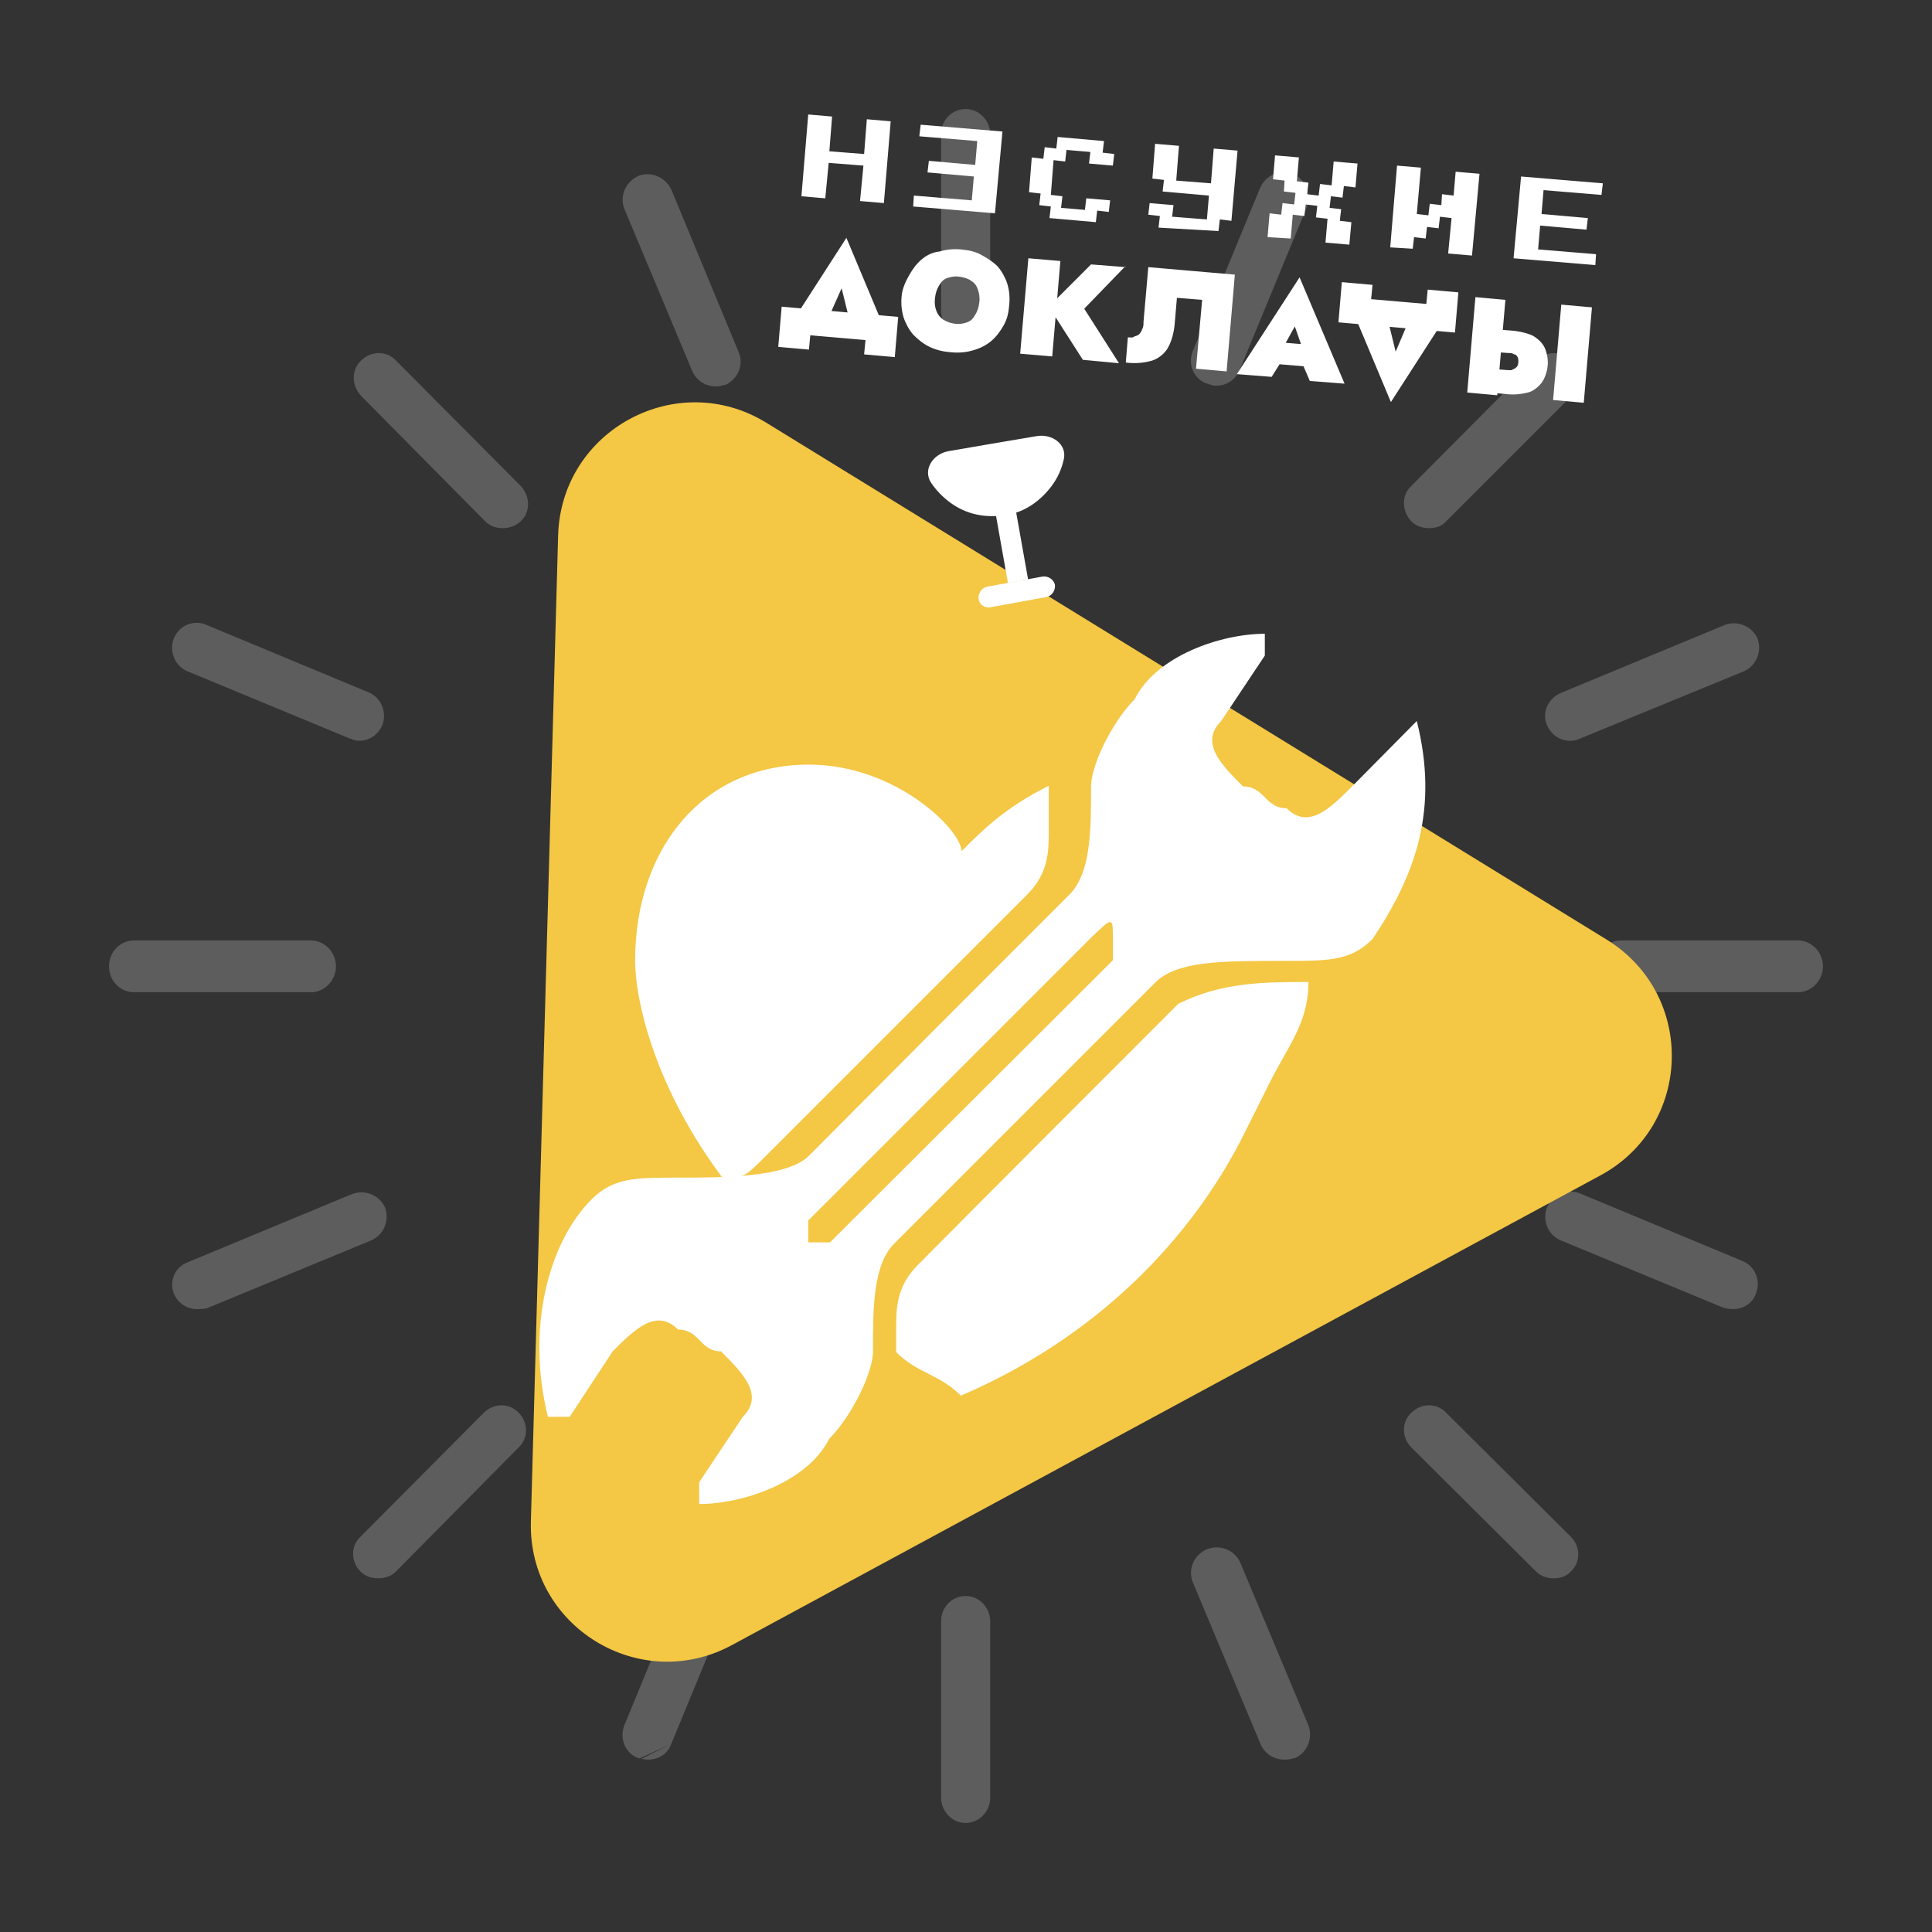 <?xml version="1.0" encoding="UTF-8"?> <!-- Generator: Adobe Illustrator 25.0.0, SVG Export Plug-In . SVG Version: 6.00 Build 0) --> <svg xmlns="http://www.w3.org/2000/svg" xmlns:xlink="http://www.w3.org/1999/xlink" id="Layer_1" x="0px" y="0px" viewBox="0 0 283.5 283.5" style="enable-background:new 0 0 283.5 283.5;" xml:space="preserve"><rect x="0" y="0" width="283.5" height="283.5" fill="#333333" stroke="none"/> <style type="text/css"> .st0{fill:#FFFFFF;} .st1{opacity:0.3;fill-rule:evenodd;clip-rule:evenodd;fill:#FFFFFF;fill-opacity:0.7;} .st2{fill:#F4C744;} </style> <g> <g> <g> <path class="st0" d="M118.9,49.2l-0.2,2.1l-4.5-0.4l0.5-5.9l17.1,1.5l-0.5,5.9l-4.5-0.4l0.2-2.1L118.9,49.2z M120.6,48.8 l-5.1-0.4l8.7-13.5l6.2,14.8l-5.2-0.5l-1.7-6.9L120.6,48.8z M133.4,40.4c0.5-0.9,1.1-1.7,1.8-2.3c0.7-0.6,1.6-1.1,2.7-1.2 c1-0.3,2-0.4,3.1-0.3c1.1,0.1,2.1,0.3,3,0.8c0.9,0.5,1.7,1,2.4,1.7c0.6,0.7,1.1,1.6,1.4,2.5c0.3,1,0.4,1.9,0.3,3.1 c-0.1,1.2-0.3,2.1-0.8,3c-0.5,0.9-1.1,1.7-1.8,2.3c-0.7,0.6-1.6,1.1-2.7,1.4c-1,0.3-2,0.4-3.2,0.3c-1.2-0.1-2.1-0.3-3.2-0.8 c-1-0.5-1.7-1.1-2.4-1.8c-0.6-0.7-1.1-1.6-1.4-2.5c-0.3-1-0.4-2-0.3-3.1C132.4,42.3,132.9,41.3,133.4,40.4z M137.4,45.6 c0.2,0.6,0.6,1,1,1.3c0.5,0.3,1,0.5,1.7,0.6c0.7,0.1,1.2,0,1.8-0.2c0.6-0.2,0.9-0.6,1.2-1.1c0.3-0.5,0.5-1,0.6-1.8 c0.1-0.7,0-1.3-0.2-1.9c-0.2-0.6-0.5-1-1-1.3c-0.4-0.3-1-0.5-1.7-0.6c-0.7-0.1-1.2,0-1.8,0.2c-0.6,0.2-0.9,0.6-1.2,1.1 c-0.3,0.5-0.5,1-0.6,1.8C137.1,44.5,137.2,45.1,137.4,45.6z M155.6,38.3l-1.2,14l-4.7-0.4l1.2-14L155.6,38.3z M165.1,39.1l-6,6.2 l5.1,8l-5.3-0.5l-5-7.8l6.2-6.2l5.1,0.4L165.1,39.1z M180,54.5l-4.5-0.4l0.9-10.1l-3.7-0.3l-0.3,3.5c-0.1,1.6-0.5,2.9-1,3.8 c-0.5,0.9-1.4,1.6-2.3,1.9c-1,0.3-2.3,0.5-3.9,0.3l0.3-3.7c0.4,0,0.7,0.1,0.9-0.1c0.3-0.1,0.6-0.2,0.7-0.3 c0.1-0.1,0.4-0.4,0.5-0.8c0.2-0.3,0.2-0.7,0.2-1.1l0.7-8l12.7,1.1l-1.2,14.1L180,54.5z M188,51.5l0.3,1.1l-1.7,2.7l-5.1-0.4 l9.2-14.2l6.6,15.6l-5.1-0.4l-1.2-2.8l0.4-1.2l-1.4-4L188,51.5z M186.2,50.1l7.3,0.6l-0.3,3.2l-7.3-0.6L186.2,50.1z M209.3,44.6 l0.2-2.1l4.5,0.4l-0.5,5.9l-17.1-1.5l0.5-5.9l4.5,0.4l-0.2,2.1L209.3,44.6z M207.6,45l5.2,0.5l-8.7,13.5l-6.2-14.8l5.2,0.5 l1.7,6.9L207.6,45z M220.9,44l-1.2,14l-4.4-0.4l1.2-14L220.9,44z M219,48.3l2.7,0.2c1.3,0.1,2.5,0.4,3.3,0.8 c0.8,0.5,1.4,1.1,1.7,1.8c0.3,0.7,0.5,1.7,0.4,2.6c-0.1,0.9-0.4,1.8-0.9,2.5c-0.5,0.6-1.2,1.2-2,1.4c-0.8,0.2-2,0.4-3.4,0.2 l-2.7-0.2l0.3-3.5l2.7,0.2c0.4,0,0.7,0.1,0.9-0.1c0.3-0.1,0.4-0.2,0.6-0.4c0.1-0.1,0.2-0.4,0.2-0.7c0-0.3,0-0.5-0.1-0.7 c-0.1-0.1-0.2-0.4-0.5-0.4c-0.3-0.2-0.5-0.2-0.9-0.2l-2.7-0.2L219,48.3z M233.6,45.1l-1.2,14l-4.5-0.4l1.2-14L233.6,45.1z"></path> <path class="st0" d="M117.6,28.8l1-12l3.5,0.3l-0.4,5.1l5.1,0.4l0.4-5.1l3.5,0.3l-1,12l-3.5-0.3l0.5-5.2l-5.1-0.4l-0.5,5.2 L117.6,28.8z M146,31.3l1.1-12l-12-1l-0.2,1.7l8.5,0.7l-0.3,3.5l-6.8-0.6l-0.2,1.7l6.8,0.6l-0.3,3.5l-8.5-0.7l-0.1,1.6L146,31.3z M154,32l0.2-1.7l-1.7-0.2l0.2-1.7l-1.7-0.2l0.4-5.1l1.7,0.2l0.2-1.7l1.7,0.2l0.2-1.7l6.8,0.6l-0.2,1.7l1.7,0.2l-0.2,1.7 l-3.5-0.3l0.2-1.7l-3.5-0.3l-0.2,1.7l-1.7-0.2l-0.4,5.1l1.7,0.2l-0.2,1.7l3.5,0.3l0.2-1.7l3.5,0.3l-0.2,1.7l-1.7-0.2l-0.2,1.7 L154,32z M170,33.4l0.2-1.7l-1.7-0.2l0.2-1.7l3.5,0.3l-0.2,1.7l5.1,0.4l0.3-3.5l-6.8-0.6l0.2-1.7l-1.7-0.2l0.4-5.1l3.5,0.3 l-0.4,5.1l5.1,0.4l0.4-5.1l3.5,0.3l-0.9,10.3l-1.7-0.2l-0.2,1.7L170,33.4z M186,34.8l0.3-3.5l1.7,0.2l0.2-1.7l1.7,0.2l0.2-1.7 l-1.7-0.2l0.1-1.6l-1.7-0.2l0.3-3.5l3.5,0.3l-0.3,3.5l1.7,0.2l-0.2,1.7l1.7,0.2l0.2-1.7l1.7,0.2l0.3-3.5l3.5,0.3l-0.3,3.5 l-1.7-0.2l-0.2,1.7l-1.7-0.2l-0.2,1.7l1.7,0.2l-0.2,1.7l1.7,0.2l-0.3,3.3l-3.5-0.3l0.3-3.5l-1.7-0.2l0.2-1.7l-1.7-0.2l-0.2,1.7 l-1.7-0.2l-0.3,3.5L186,34.8z M204,36.3l1-12l3.5,0.3l-0.6,6.8l1.7,0.2l0.2-1.7l1.7,0.2l0.1-1.6l1.7,0.2l0.3-3.5l3.5,0.3l-1.1,12 l-3.5-0.3l0.5-5.2l-1.7-0.2l-0.2,1.7l-1.7-0.2l-0.2,1.7l-1.7-0.2l-0.2,1.7L204,36.3z M222.1,37.9l1.1-12l12,1l-0.2,1.7l-8.5-0.7 l-0.3,3.5L233,32l-0.2,1.7l-6.8-0.6l-0.3,3.5l8.5,0.7l-0.1,1.6L222.1,37.9z"></path> </g> </g> <path class="st1" d="M91.6,30.6l10,23.9l0,0c0.6,1.3,1.9,2.2,3.4,2.2h0c0.3,0,0.7,0,1.2-0.2l0.1,0l0.1,0c1.8-0.8,2.8-2.9,2-4.8l0,0 l-9.9-23.9l0,0c-0.9-1.8-2.9-2.7-4.8-2l0,0l0,0C91.8,26.7,90.9,28.7,91.6,30.6L91.6,30.6z M71.2,76.5L71.2,76.5 c0.8,0.8,1.8,1,2.6,1c0.9,0,1.8-0.3,2.6-1c1.5-1.4,1.4-3.7,0-5.2L58.1,52.9c-1.4-1.5-3.7-1.4-5.1,0c-1.5,1.4-1.4,3.7,0,5.2l0,0 L71.2,76.5z M25.5,93.7c-0.7,1.8,0.1,4,2,4.8l23.9,9.9l0.1,0c0.1,0,0.1,0,0.2,0.1l0,0l-24.2-10l24.2,10l0,0l0,0 c0.3,0.1,0.6,0.2,1,0.2c1.5,0,2.8-0.9,3.4-2.3l0,0l0,0c0.7-1.8-0.1-4-2-4.8l-23.8-9.9l0,0C28.5,90.9,26.3,91.7,25.5,93.7z M25.5,189.8L25.5,189.8L25.5,189.8c0.6,1.4,1.9,2.3,3.4,2.3h0l0,0c0.3,0,0.7,0,1.3-0.1l0.1,0l24.2-10l0,0c1.8-0.8,2.7-2.9,2-4.8 l0,0l0,0c-0.8-1.8-2.9-2.7-4.8-2l0,0l-24.1,10l0,0C25.7,185.9,24.8,187.9,25.5,189.8z M58.1,230.6l18-18.2c1.5-1.4,1.4-3.7,0-5.1 c-1.4-1.5-3.7-1.4-5.1,0l-18.1,18.2c-1.5,1.4-1.4,3.7,0,5.1c0.8,0.8,1.8,1,2.6,1C56.5,231.6,57.4,231.3,58.1,230.6z M95.1,258.2 c1.4,0,2.8-0.7,3.4-2.3l9.9-24l0,0c0.7-1.9-0.1-4.1-2.1-4.8c-1.8-0.7-4,0.1-4.8,2.1l-9.9,24l0,0c-0.7,1.9,0.1,4.1,2.1,4.8l0.1,0 l0.1,0l0,0l0,0c0,0,0,0,0,0l4.6-2.1l-4.4,2.2l0,0C94.3,258.1,94.7,258.2,95.1,258.2z M175,232.1L185,256l0,0 c0.6,1.3,1.9,2.2,3.4,2.2l0.1,0c0.4,0,0.8,0,1.3-0.2l0.1,0l0.1,0c1.8-0.8,2.7-2.9,2-4.8l0,0l-10-23.9l0,0c-0.8-1.8-2.9-2.7-4.8-2 l0,0l0,0C175.2,228.1,174.3,230.2,175,232.1L175,232.1z M254.3,192.1c1.3,0,2.9-0.7,3.4-2.4c0.7-1.8-0.2-4-2.1-4.7l-23.8-9.9l0,0 c-1.8-0.7-4,0.1-4.8,2.1c-0.7,1.8,0.1,4,2,4.8l23.9,9.9l0.1,0c0.1,0,0.1,0,0.2,0.1l0,0C253.5,192,253.9,192.1,254.3,192.1z M227,106.4L227,106.4L227,106.4c0.6,1.4,1.9,2.3,3.4,2.3c0.5,0,1-0.1,1.4-0.3l0,0l24.1-9.9l0,0c1.8-0.8,2.7-2.9,2-4.8l0,0l0,0 c-0.8-1.8-2.9-2.7-4.8-2l0,0l-24.1,10l0,0C227.2,102.5,226.2,104.5,227,106.4z M177.5,55.3C177.6,55.3,177.6,55.3,177.5,55.3 c0.1,0,0.1,0,0.1,0C177.6,55.3,177.6,55.3,177.5,55.3z M175,51.6l9.9-24c0.8-1.9,2.9-2.8,4.8-2.1c1.9,0.8,2.8,3,2.1,4.8l0,0 l-9.9,24l0,0c-0.6,1.4-1.9,2.3-3.4,2.3c-0.4,0-0.8-0.1-1-0.2l0,0c-0.1,0-0.2,0-0.2-0.1l-0.1,0l-0.1,0 C175.1,55.6,174.3,53.4,175,51.6L175,51.6z M230.6,52.9c-1.4-1.5-3.7-1.4-5.2,0l-18.3,18.4c-1.5,1.4-1.4,3.7,0,5.2 c0.8,0.8,1.8,1,2.6,1c0.8,0,1.9-0.2,2.6-1.1l18.3-18.3C232,56.7,232,54.4,230.6,52.9z M138.1,45.6c0,2,1.6,3.7,3.6,3.7 c1.9,0,3.6-1.6,3.6-3.7V19.7c0-2-1.6-3.7-3.6-3.7s-3.6,1.6-3.6,3.7V45.6z M19.7,145.6h25.9c2.1,0,3.7-1.8,3.7-3.8 c0-2-1.6-3.8-3.7-3.8H19.7c-2.1,0-3.7,1.7-3.7,3.8C16,143.9,17.6,145.6,19.7,145.6z M138.1,263.8c0,2,1.6,3.7,3.6,3.7 c1.9,0,3.6-1.6,3.6-3.7v-25.9c0-2-1.6-3.7-3.6-3.7s-3.6,1.6-3.6,3.7V263.8z M225.4,230.6c0.8,0.8,1.8,1,2.6,1c0.8,0,1.8-0.2,2.5-1 c1.5-1.4,1.4-3.7,0-5.1l-18.3-18.2c-1.4-1.5-3.7-1.4-5.1,0c-1.5,1.4-1.4,3.7,0,5.1L225.4,230.6z M237.9,145.6h25.9 c2.1,0,3.7-1.8,3.7-3.8c0-2-1.6-3.8-3.7-3.8h-25.9c-2.1,0-3.7,1.7-3.7,3.8C234.2,143.9,235.8,145.6,237.9,145.6z"></path> <path class="st2" d="M81.9,78.5C82.4,63.1,99.3,54,112.4,62l123.4,75.9c13.1,8.1,12.6,27.3-1,34.6l-127.4,68.9 c-13.5,7.3-29.9-2.7-29.5-18.1L81.9,78.5z"></path> <path class="st0" d="M152.1,64c2.3-0.4,4.5,1.2,4,3.4l0,0c-0.3,1.4-0.9,2.7-1.7,3.8c-0.8,1.1-1.8,2.1-3,2.9 c-1.2,0.8-2.5,1.3-3.9,1.5c-1.4,0.2-2.8,0.2-4.2-0.1c-1.4-0.3-2.7-0.9-3.8-1.7c-1.1-0.8-2.1-1.8-2.9-3l0,0 c-1.2-1.9,0.3-4.2,2.6-4.6l6.4-1.1L152.1,64z"></path> <rect x="146.8" y="74" transform="matrix(0.985 -0.175 0.175 0.985 -11.64 27.108)" class="st0" width="3" height="11.4"></rect> <path class="st0" d="M143.6,87.9L143.6,87.9c-0.1-0.8,0.4-1.6,1.2-1.8l8.2-1.5c0.8-0.1,1.6,0.4,1.8,1.2l0,0 c0.1,0.8-0.4,1.6-1.2,1.8l-8.2,1.5C144.5,89.3,143.7,88.7,143.6,87.9z"></path> <path class="st0" d="M207.9,105.8C204.7,105.8,204.7,105.8,207.9,105.8l-9.5,9.6c-3.2,3.2-6.4,6.4-9.6,3.2c-3.2,0-3.2-3.2-6.4-3.2 c-3.2-3.2-6.4-6.4-3.2-9.6l6.4-9.6V93c-6.4,0-15.9,3.2-19.1,9.6c-3.2,3.2-6.4,9.6-6.4,12.8c0,6.4,0,12.7-3.2,15.9 c-19.1,19.1-22.3,22.3-38.2,38.3c-3.2,3.2-12.7,3.2-19.1,3.2c-6.4,0-9.6,0-12.8,3.2c-6.4,6.4-9.6,19.1-6.4,31.9h3.2l6.3-9.6 c3.2-3.2,6.4-6.4,9.6-3.2c3.2,0,3.2,3.2,6.3,3.2c3.2,3.2,6.4,6.4,3.2,9.6l-6.4,9.6v3.2c6.4,0,15.9-3.2,19.1-9.6 c3.2-3.2,6.4-9.6,6.4-12.8c0-6.4,0-12.8,3.2-15.9c19.1-19.1,22.3-22.3,38.2-38.2c3.2-3.2,9.6-3.2,19.1-3.2c6.4,0,9.6,0,12.8-3.2 C207.9,128.1,211.1,118.6,207.9,105.8z M163.3,137.7v3.2l-41.5,41.4h-3.2v-3.2l41.4-41.4C163.3,134.5,163.3,134.5,163.3,137.7z"></path> <path class="st0" d="M118.7,112.2c-15.9,0-25.5,12.7-25.5,28.7c0,6.4,3.2,19.1,12.8,31.9c3.2,0,3.2,0,6.4-3.2 c12.8-12.8,25.5-25.5,38.3-38.3c3.2-3.2,3.2-6.4,3.2-9.6c0-3.2,0-3.2,0-6.4c-6.4,3.2-9.6,6.4-12.8,9.6 C141,121.7,131.4,112.2,118.7,112.2z M192,144.1c-6.4,0-12.7,0-19.1,3.2c-12.8,12.8-25.5,25.5-38.2,38.3c-3.2,3.2-3.2,6.4-3.2,9.6 c0,0,0,0,0,3.2c3.2,3.2,6.3,3.2,9.5,6.4c22.3-9.6,35.1-25.5,41.5-38.3l3.2-6.4C188.8,153.6,192,150.4,192,144.1z"></path> </g> </svg> 